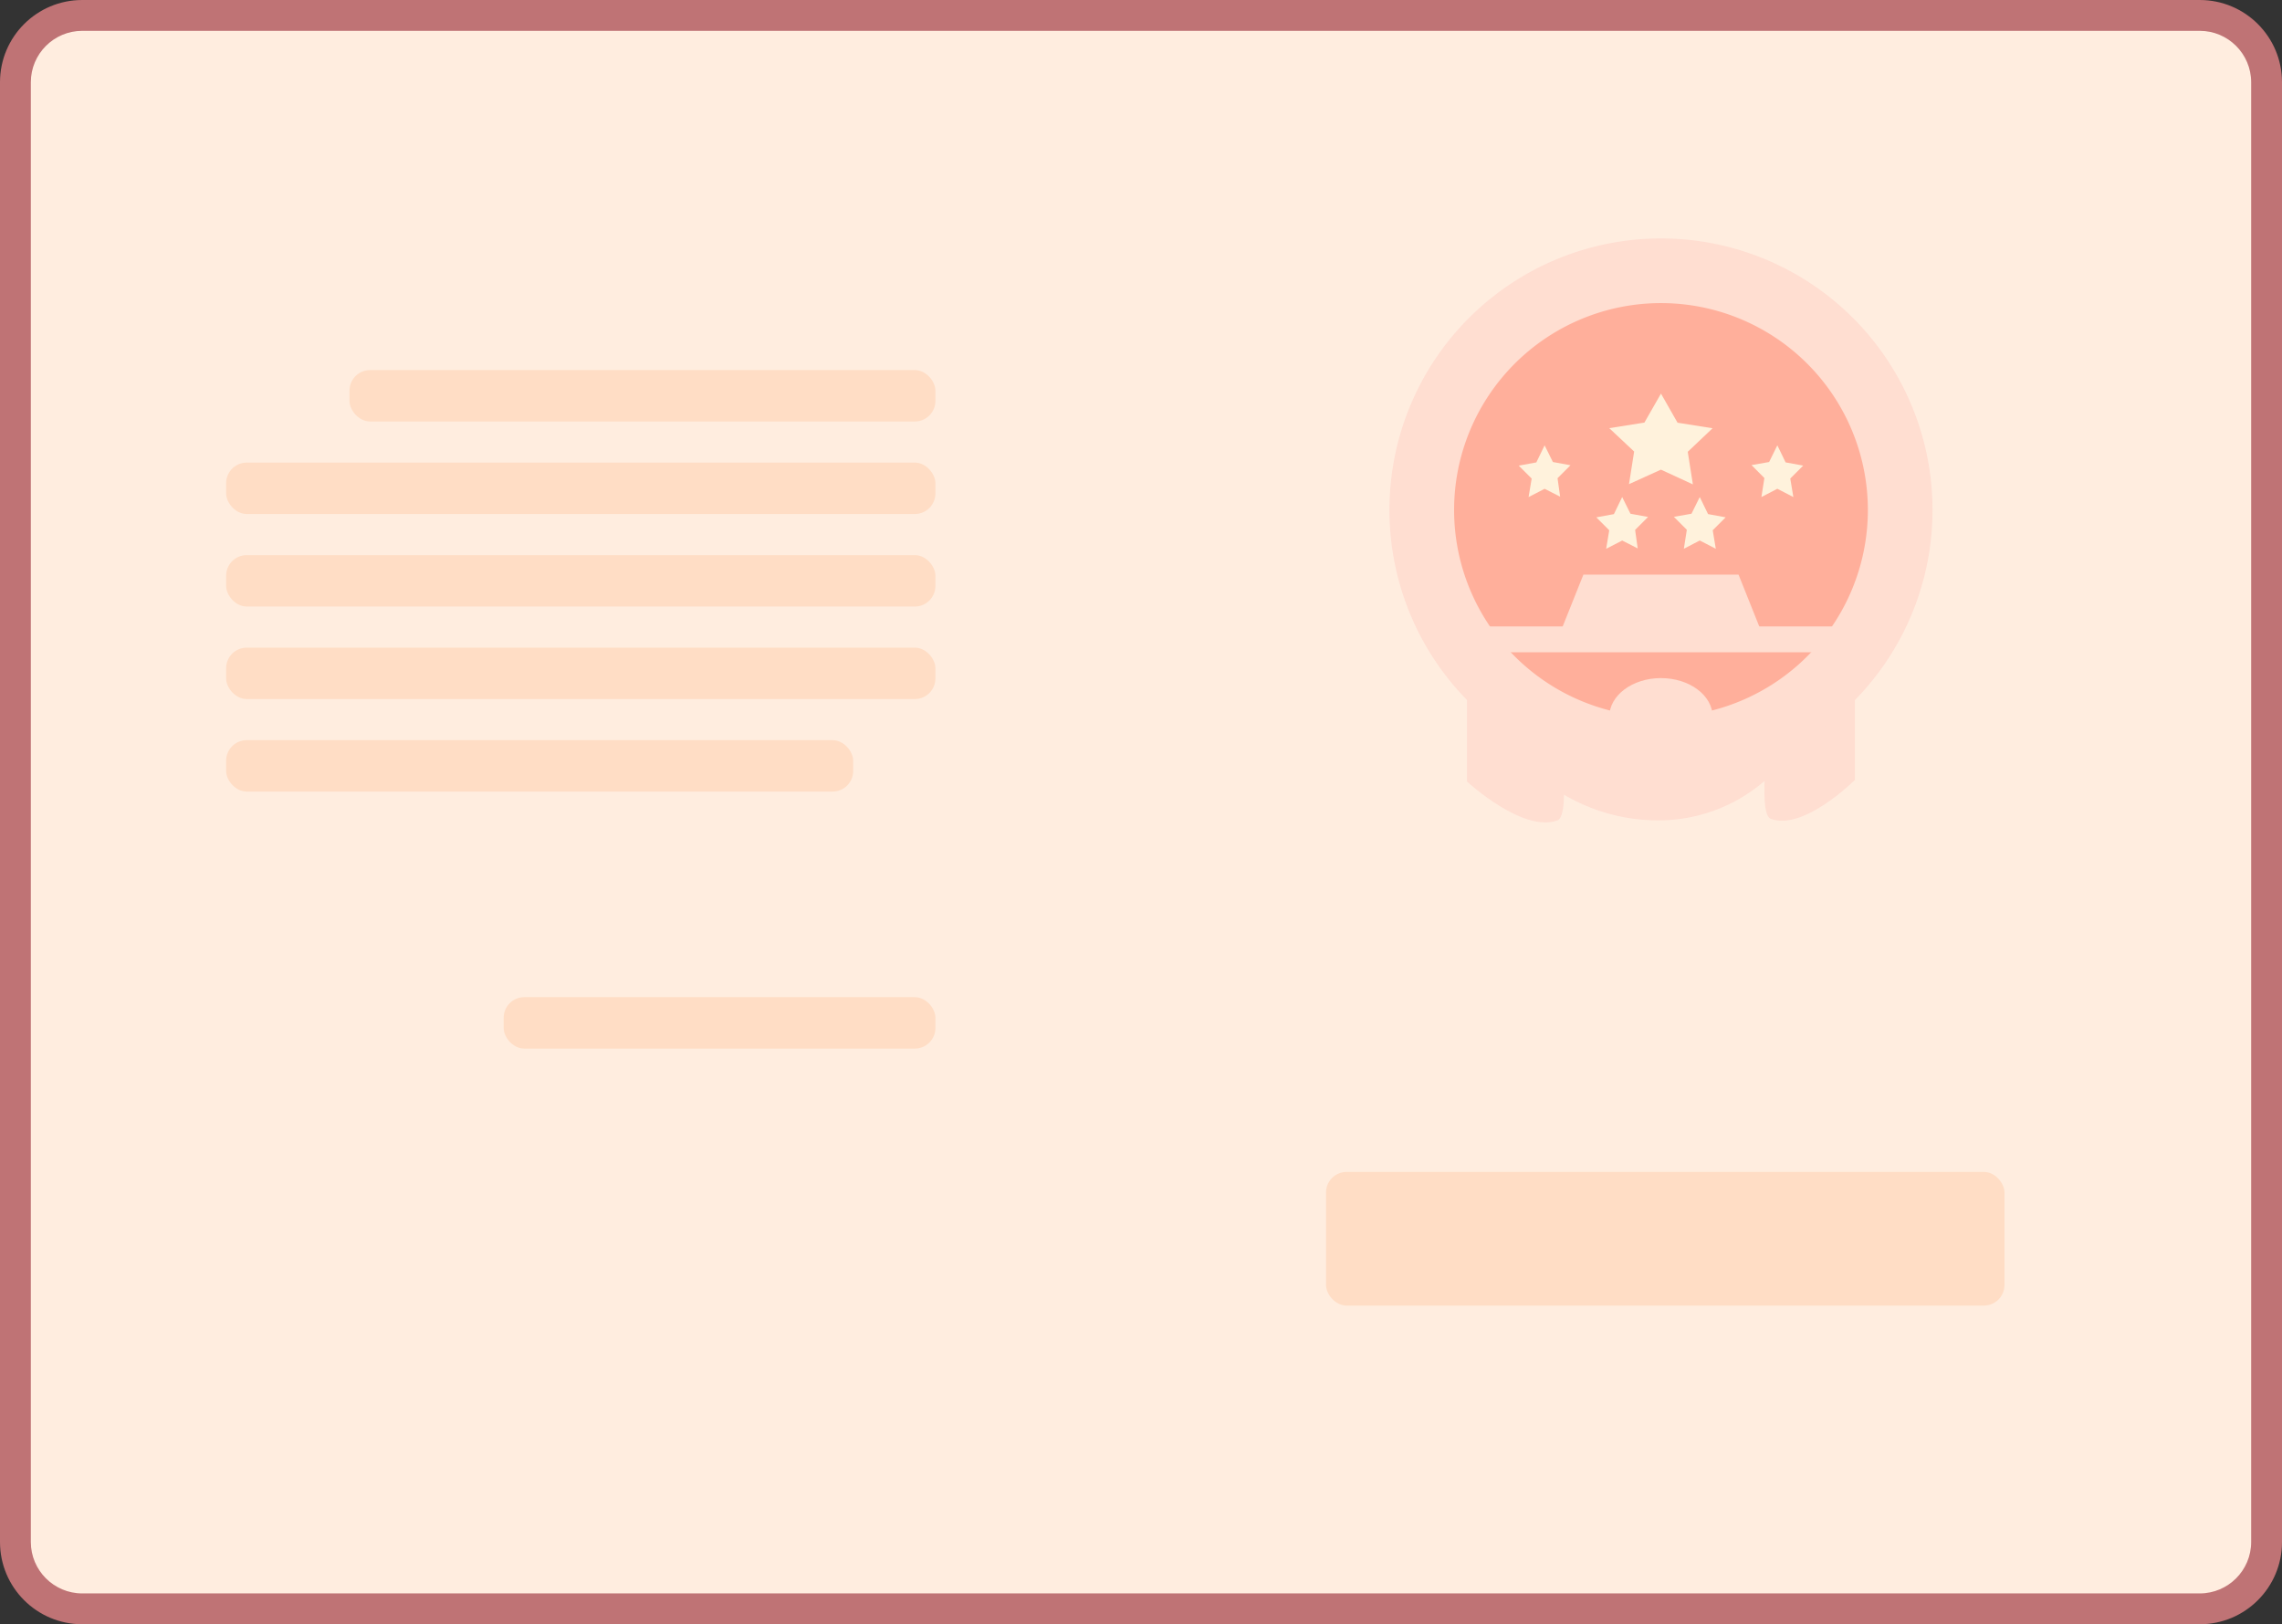 <svg xmlns="http://www.w3.org/2000/svg" width="222" height="158" viewBox="0 0 222 158">
  <rect x="0" y="0" width="222" height="158" fill="#333333" stroke="none"/>
  <g id="组_687" data-name="组 687" transform="translate(-1286 -1258)">
    <g id="减去_1" data-name="减去 1" transform="translate(7523 2060.728)" fill="#ffeddf">
      <path d="M -6023 -646.228 L -6229 -646.228 C -6232.584 -646.228 -6235.5 -649.144 -6235.5 -652.728 L -6235.5 -794.728 C -6235.5 -798.312 -6232.584 -801.228 -6229 -801.228 L -6023 -801.228 C -6019.416 -801.228 -6016.5 -798.312 -6016.5 -794.728 L -6016.5 -652.728 C -6016.5 -649.144 -6019.416 -646.228 -6023 -646.228 Z" stroke="none"/>
      <path d="M -6229 -799.728 C -6231.757 -799.728 -6234 -797.485 -6234 -794.728 L -6234 -652.728 C -6234 -649.971 -6231.757 -647.728 -6229 -647.728 L -6023 -647.728 C -6020.243 -647.728 -6018 -649.971 -6018 -652.728 L -6018 -794.728 C -6018 -797.485 -6020.243 -799.728 -6023 -799.728 L -6229 -799.728 M -6229 -802.728 L -6023 -802.728 C -6018.582 -802.728 -6015 -799.146 -6015 -794.728 L -6015 -652.728 C -6015 -648.31 -6018.582 -644.728 -6023 -644.728 L -6229 -644.728 C -6233.418 -644.728 -6237 -648.31 -6237 -652.728 L -6237 -794.728 C -6237 -799.146 -6233.418 -802.728 -6229 -802.728 Z" stroke="none" fill="#bf7375"/>
    </g>
    <g id="组_642" data-name="组 642" transform="translate(1385.238 1281.194)" opacity="0.42">
      <path id="路径_994" data-name="路径 994" d="M171.951,793.447v8.805s5.434,5.031,8.805,3.774c1.421-.553,0-10.063,0-10.063Zm37.736,0v8.642s-5.031,5.031-8.214,3.774c-1.333-.553,0-9.887,0-9.887Z" transform="translate(-128.472 -749.422)" fill="#ffc7be"/>
      <path id="路径_995" data-name="路径 995" d="M307.971,816.117v7.547a18.012,18.012,0,0,0,11.321,3.774,15.786,15.786,0,0,0,11.321-5.031v-6.289Z" transform="translate(-256.945 -770.834)" fill="#ffc7be"/>
      <path id="路径_996" data-name="路径 996" d="M62.347,0A26.415,26.415,0,1,1,35.932,26.415,26.415,26.415,0,0,1,62.347,0Z" fill="#ffc7be"/>
      <path id="路径_997" data-name="路径 997" d="M169.407,113.35a20.126,20.126,0,1,1-20.126,20.126A20.126,20.126,0,0,1,169.407,113.35Z" transform="translate(-107.06 -107.06)" fill="#ff593e"/>
      <path id="路径_998" data-name="路径 998" d="M426.352,272.039l1.61,2.83,3.409.541-2.415,2.289.5,3.17-3.107-1.434-3.107,1.409.5-3.17L421.32,275.4l3.421-.541Z" transform="translate(-364.005 -256.945)" fill="#fff8d9"/>
      <path id="路径_999" data-name="路径 999" d="M265.147,362.719l.805,1.623,1.711.314-1.258,1.258.252,1.8-1.509-.767-1.56.805.3-1.8-1.258-1.258,1.711-.314Z" transform="translate(-214.121 -342.593)" fill="#fef7d8"/>
      <path id="路径_1000" data-name="路径 1000" d="M401.166,367.75l.805,1.623,1.711.314-1.258,1.258.252,1.8-1.509-.767-1.56.805.3-1.8-1.258-1.258,1.711-.314Zm15.094-5.031-.8,1.623-1.711.3L415,365.9l-.289,1.849,1.547-.805,1.56.805-.3-1.8,1.258-1.258-1.711-.314Zm-7.547,5.031-.805,1.623-1.711.3,1.258,1.258-.289,1.849,1.547-.805,1.56.805-.3-1.8,1.258-1.258-1.711-.314Z" transform="translate(-342.593 -342.593)" fill="#fff8d9"/>
      <path id="路径_1001" data-name="路径 1001" d="M333.156,589.418h15.094l2.516,6.289H330.641Z" transform="translate(-278.357 -556.713)" fill="#ffc7be"/>
      <path id="路径_1002" data-name="路径 1002" d="M171.951,680.1h38.994v2.516H171.951Zm18.868,5.031c2.78,0,5.031,1.686,5.031,3.774s-2.252,3.774-5.031,3.774-5.031-1.685-5.031-3.774S188.039,685.129,190.819,685.129Z" transform="translate(-128.472 -642.362)" fill="#ffc7be"/>
    </g>
    <rect id="矩形_195" data-name="矩形 195" width="66" height="13" rx="2" transform="translate(1415 1372)" fill="#ffddc5"/>
    <rect id="矩形_196" data-name="矩形 196" width="57" height="5" rx="2" transform="translate(1320 1294)" fill="#ffddc5"/>
    <rect id="矩形_201" data-name="矩形 201" width="42" height="5" rx="2" transform="translate(1335 1355)" fill="#ffddc5"/>
    <rect id="矩形_197" data-name="矩形 197" width="69" height="5" rx="2" transform="translate(1308 1303)" fill="#ffddc5"/>
    <rect id="矩形_198" data-name="矩形 198" width="69" height="5" rx="2" transform="translate(1308 1312)" fill="#ffddc5"/>
    <rect id="矩形_199" data-name="矩形 199" width="69" height="5" rx="2" transform="translate(1308 1321)" fill="#ffddc5"/>
    <rect id="矩形_200" data-name="矩形 200" width="61" height="5" rx="2" transform="translate(1308 1330)" fill="#ffddc5"/>
  </g>
</svg>
